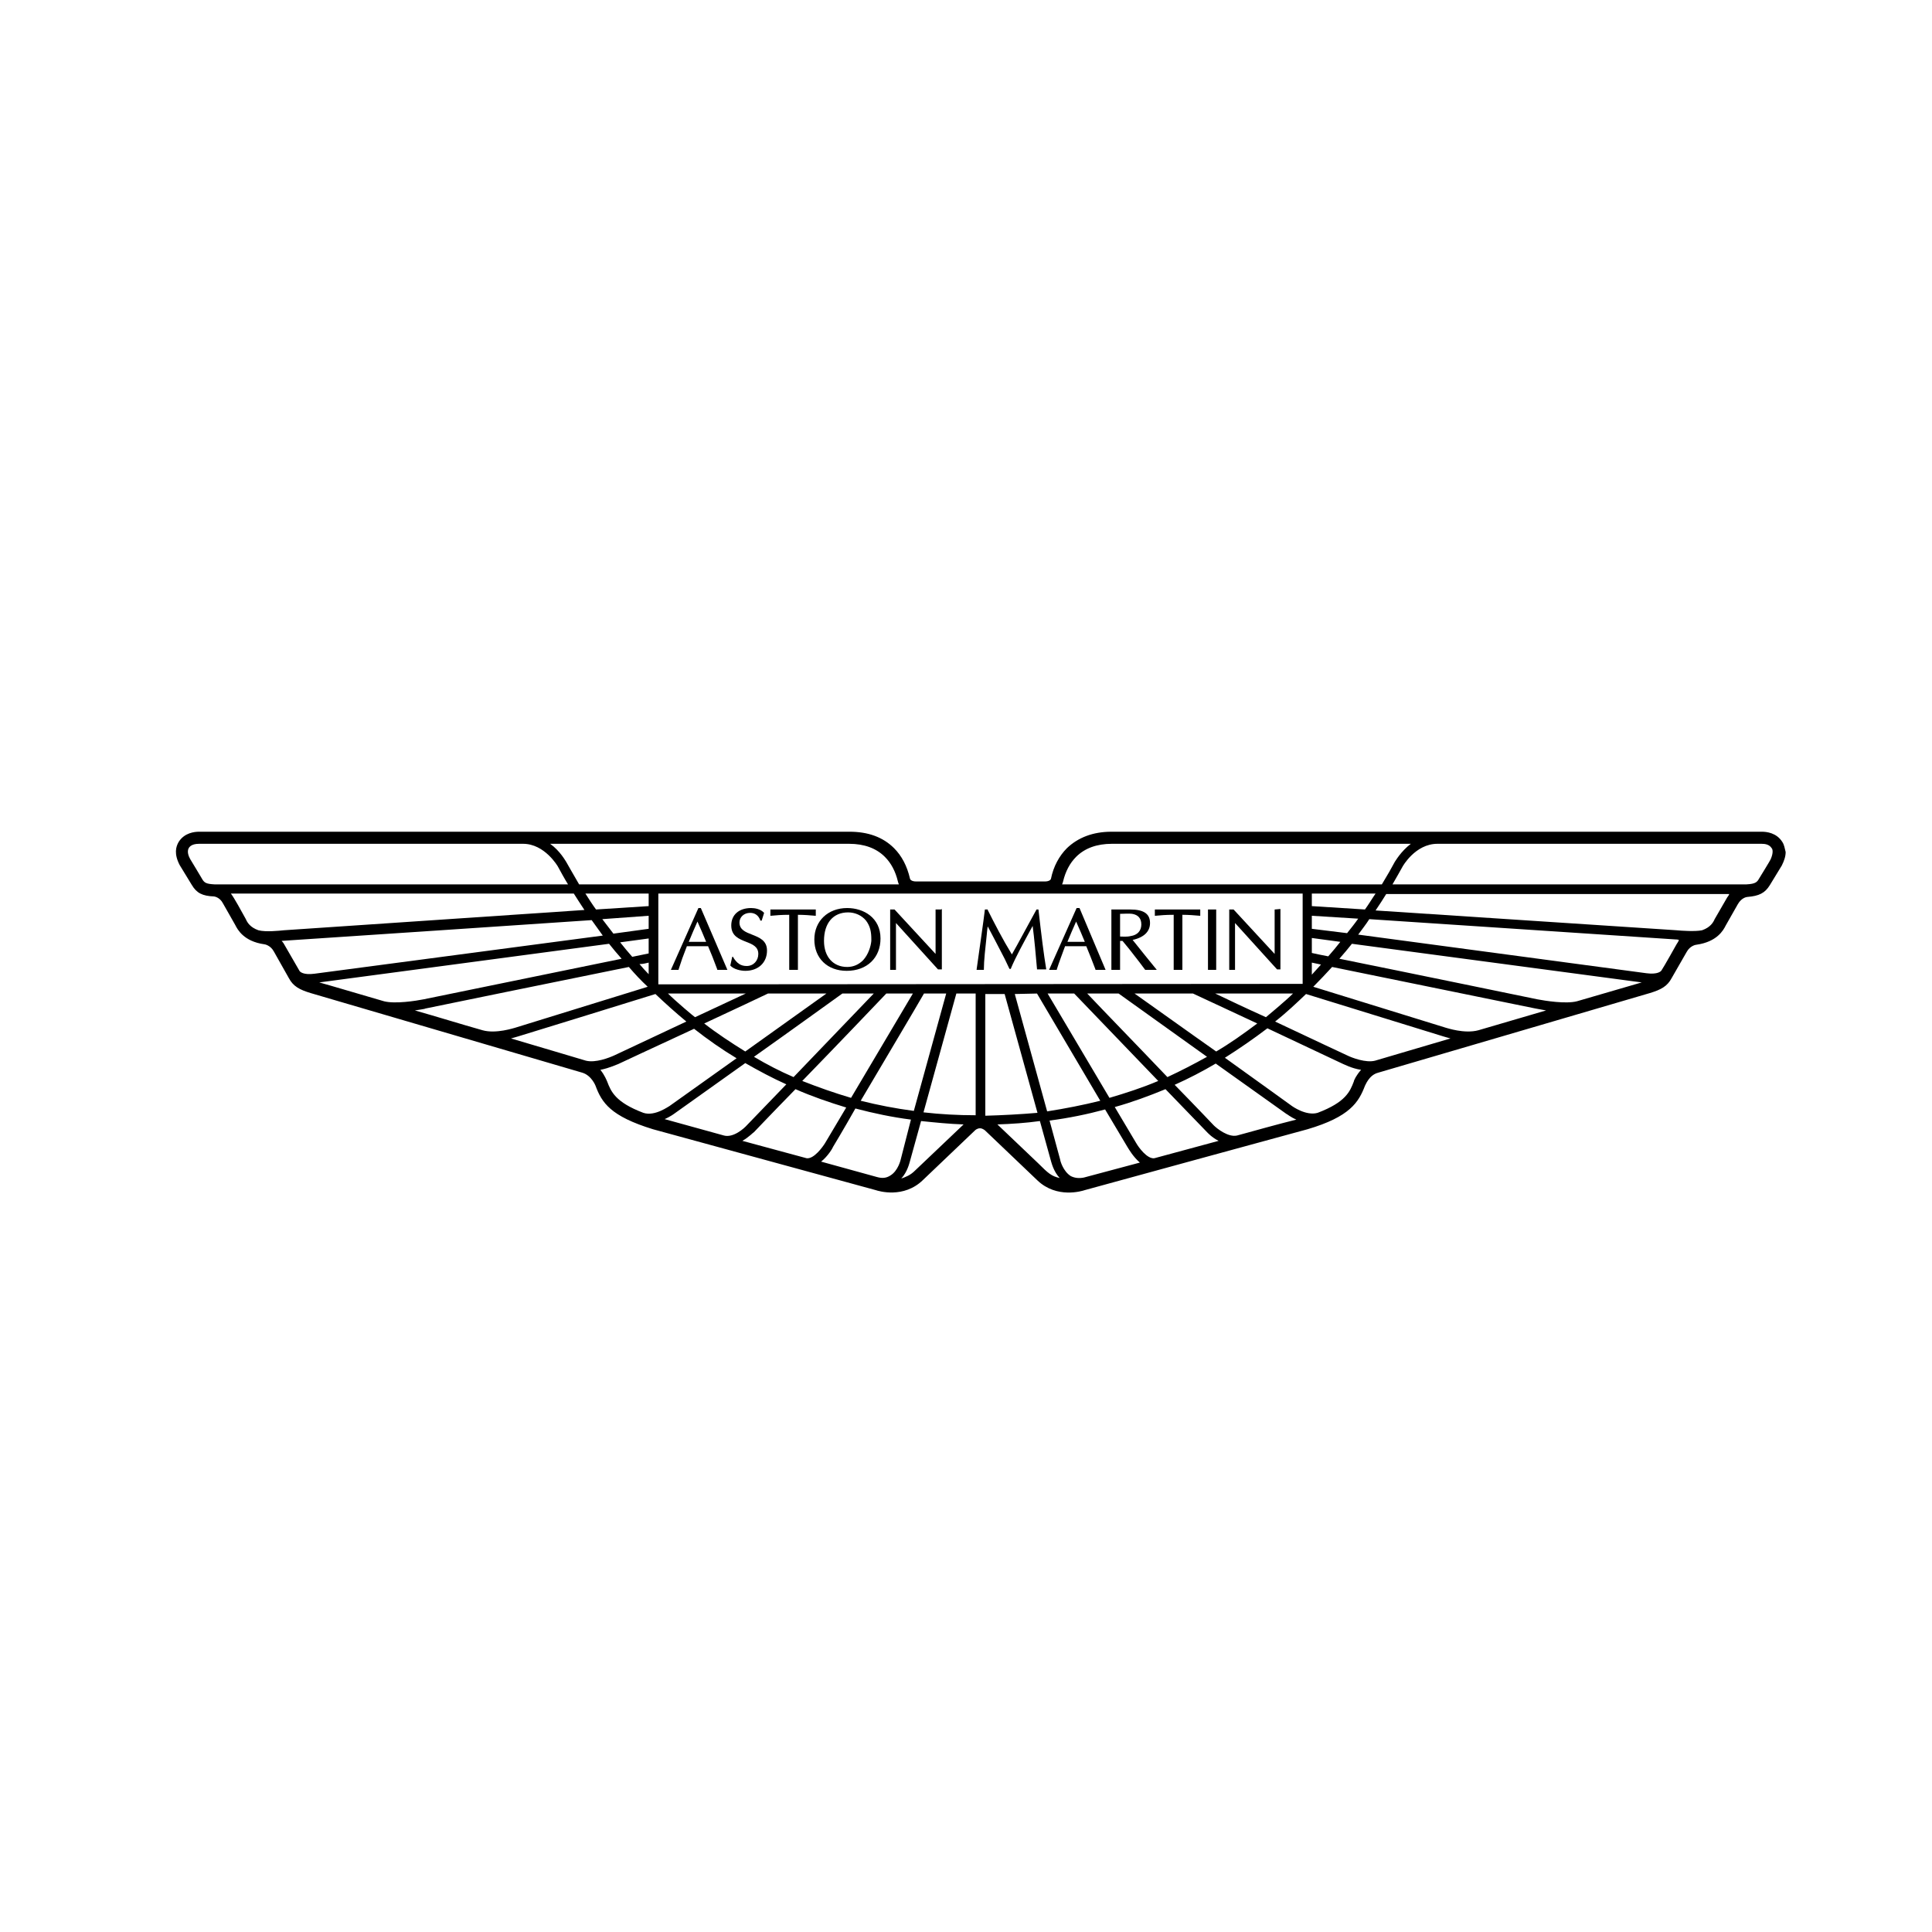 <?xml version="1.0" encoding="utf-8"?>
<!-- Generator: Adobe Illustrator 26.0.2, SVG Export Plug-In . SVG Version: 6.00 Build 0)  -->
<svg version="1.1" id="Ebene_1" xmlns="http://www.w3.org/2000/svg" xmlns:xlink="http://www.w3.org/1999/xlink" x="0px" y="0px"
	 viewBox="0 0 400 400" style="enable-background:new 0 0 400 400;" xml:space="preserve">
<g>
	<path d="M366.6,177.9c0,0.1-2.4,4-2.4,4c-0.4,0.7-0.7,1.1-2.6,1.2h-73.3c0.8-1.4,1.5-2.6,2.1-3.7c0,0,2.6-4.7,7.2-4.7h67.1
		c0.7,0,1.6,0.1,2.1,0.9c0.1,0.1,0.2,0.3,0.2,0.7C367,176.7,366.9,177.2,366.6,177.9 M357.6,185.8l-2.6,4.5
		c-0.3,0.7-0.9,1.7-2.6,2.3c-1.4,0.3-4.3,0.1-5.3,0l-62.3-4.1c0.8-1.2,1.6-2.4,2.2-3.4h71C358,185.3,357.8,185.5,357.6,185.8
		 M347,195.7c0,0-2.4,4.3-3,5.2c-0.1,0.2-0.8,0.9-3.1,0.6l-59.7-8c0.8-1.1,1.6-2.1,2.3-3.2l63.4,4.2c0.1,0,0.4,0,0.7,0.1
		C347.5,195,347.2,195.3,347,195.7 M326.5,207.3c-2.3,0.6-6.6-0.1-8.2-0.4c0,0-28.1-5.8-41-8.4c0.9-1,1.8-2.1,2.6-3.1l60,8
		L326.5,207.3z M306.1,213.3c-2.9,0.8-6.6-0.5-6.7-0.5l0,0l0,0l-27.5-8.5c1.4-1.4,2.7-2.8,3.9-4.1l42.1,8.6c0.1,0,1,0.2,2.2,0.4
		L306.1,213.3z M284.7,219.6c-1.9,0.5-4.8-0.6-5.8-1.1c0,0-7.3-3.4-14.9-7c2.3-1.8,4.4-3.8,6.4-5.7l28.5,8.8c0.1,0,0.6,0.2,1.4,0.4
		L284.7,219.6z M280.3,223.9c-0.8,2.1-1.7,4.3-7.5,6.5c-2.4,0.7-5.3-1.4-5.3-1.4s-6.5-4.7-13.9-10c3-1.9,5.9-3.9,8.8-6.1l15.7,7.4
		c0.1,0,1.7,0.9,3.7,1.2C280.8,222.6,280.3,223.7,280.3,223.9 M258.3,234.5l-2.2,0.6c-1.8,0.4-4.1-1.4-4.8-2.1c0,0-3.5-3.7-8.1-8.4
		c2.9-1.3,5.8-2.8,8.5-4.4l14.6,10.4c0.1,0,0.9,0.7,2.1,1.2C265.1,232.6,258.3,234.5,258.3,234.5 M239,239.8
		c-1.5,0.2-3.3-2.3-3.8-3.2l-4.4-7.4c3.6-1,7.1-2.3,10.5-3.7l8.6,8.9c0.1,0.1,1,1.1,2.4,1.8L239,239.8z M224.4,243.8
		c-1,0.2-1.9,0.1-2.7-0.3c-1.6-1-2.2-3.2-2.2-3.4l-2.2-8.1c3.9-0.5,7.8-1.3,11.5-2.3l4.7,7.9c0.2,0.3,1.1,1.9,2.5,3.1L224.4,243.8z
		 M214.9,240.8c0,0-6.2-5.9-8.4-8c3-0.1,5.9-0.3,8.8-0.7l2.3,8.3c0.1,0.3,0.5,2.1,1.8,3.5C217.7,243.5,217.1,243,214.9,240.8
		 M204,231v-25.2h4l6.8,24.6C211.3,230.7,207.6,230.9,204,231 M191.2,230.3l6.8-24.6h4v25.2C198.3,230.9,194.7,230.7,191.2,230.3
		 M189.4,242.4c-0.9,0.9-1.9,1.3-2.8,1.6c1.3-1.4,1.7-3.3,1.8-3.6l2.3-8.3c2.9,0.3,5.8,0.6,8.8,0.7
		C197.1,235.1,189.4,242.4,189.4,242.4 M186.5,240c0,0-0.5,2.4-2.2,3.4c-0.8,0.5-1.6,0.6-2.7,0.3l-11.6-3.2c1.4-1.1,2.4-2.8,2.5-3.1
		c0,0,2-3.3,4.6-7.9c3.8,1,7.6,1.8,11.5,2.3L186.5,240z M167,239.8l-13.3-3.6c1.4-0.8,2.3-1.8,2.4-1.8c0,0,3.8-4,8.6-8.9
		c3.4,1.5,6.9,2.7,10.5,3.8l-4.4,7.4C170.3,237.5,168.5,240,167,239.8 M149.9,235.1l-12.3-3.4c1.2-0.5,2.1-1.2,2.1-1.2
		s6.9-4.9,14.6-10.4c2.8,1.6,5.6,3.1,8.5,4.4l-8.1,8.4C154,233.7,151.8,235.6,149.9,235.1 M133.2,230.4c-5.8-2.2-6.7-4.4-7.5-6.5
		c-0.1-0.2-0.5-1.3-1.4-2.4c2-0.4,3.6-1.2,3.7-1.2c0,0,7.9-3.7,15.7-7.3c2.8,2.2,5.8,4.3,8.8,6.1l-13.9,9.9
		C138.5,229,135.6,231.2,133.2,230.4 M121.3,219.6c-0.6-0.2-7.1-2.1-15.5-4.6c0.8-0.2,1.3-0.4,1.4-0.4c0,0,23.1-7.1,28.5-8.8
		c2,1.9,4.1,3.8,6.4,5.7l-14.9,7C126.1,219,123.3,220.1,121.3,219.6 M99.9,213.3c-4.6-1.3-9.4-2.8-14-4.1c1.2-0.2,2.1-0.3,2.2-0.4
		c0,0,29.7-6.1,42.1-8.6c1.2,1.4,2.5,2.8,3.9,4.1l-27.5,8.5C106.5,212.8,102.7,214.1,99.9,213.3 M79.5,207.3
		c-6.2-1.8-11.2-3.3-13.4-3.9l60-8c0.8,1,1.7,2.1,2.6,3.1l-41,8.4C86.2,207.2,81.8,207.9,79.5,207.3 M65.1,201.6
		c-2.3,0.3-3-0.4-3.1-0.6l-3-5.2c-0.2-0.4-0.4-0.7-0.7-1c0.4,0,64.2-4.3,64.2-4.3c0.7,1,1.5,2.1,2.3,3.2L65.1,201.6z M53.5,192.6
		c-1.7-0.6-2.3-1.6-2.6-2.3c-1-1.8-2.4-4.4-3.1-5.3h71c0.7,1.1,1.4,2.2,2.2,3.4l-62.2,4.2C57.8,192.7,55,193,53.5,192.6 M44.4,183.1
		c-1.7-0.1-2.1-0.3-2.6-1.2c0,0-2.2-3.7-2.4-4c-0.4-0.7-0.5-1.2-0.5-1.6c0-0.9,0.7-1.6,2.3-1.6h67.1c4.5,0,7.2,4.7,7.2,4.7
		c0.6,1.1,1.3,2.4,2.1,3.7L44.4,183.1L44.4,183.1z M175.8,174.7c3.1,0,5.6,0.9,7.4,2.7c1.3,1.3,2.2,3,2.7,5.1c0,0,0.1,0.4,0.2,0.6
		h-66.2c-1-1.7-2.7-4.7-2.7-4.7c-0.1-0.1-1.2-2.2-3.3-3.7L175.8,174.7L175.8,174.7z M271.6,187.6V185h13.2c-0.7,1-1.4,2.2-2.2,3.3
		L271.6,187.6z M271.6,192.3v-2.7l9.6,0.6c-0.7,1-1.5,2-2.3,3L271.6,192.3z M271.6,197.3v-3.1l5.9,0.8c-0.8,1-1.6,2-2.5,3
		C273.5,197.7,272.4,197.5,271.6,197.3 M271.6,199.3l1.9,0.4c-0.6,0.7-1.3,1.4-1.9,2.1V199.3z M251.6,205.7h16.1
		c-1.6,1.6-5.5,4.8-5.6,4.9C258.1,208.8,254.3,207,251.6,205.7 M234.9,205.7H247l13.3,6.2c-2.8,2.1-5.6,4.1-8.5,5.8
		C245.4,213.2,238.6,208.3,234.9,205.7 M225.1,205.7h6.5l18.3,13.1c-2.7,1.5-5.4,2.9-8.2,4.2C235.7,216.7,228.4,209.2,225.1,205.7
		 M216.9,205.7h5.5l17.4,18.1c-3.3,1.4-6.7,2.5-10.1,3.5L216.9,205.7z M214.7,205.7l13.1,22.2c-3.6,0.9-7.2,1.6-11,2.2l-6.7-24.3
		L214.7,205.7L214.7,205.7z M191.3,205.7h4.6l-6.7,24.3c-3.8-0.5-7.4-1.2-11-2.1C183.1,219.6,189.7,208.5,191.3,205.7 M183.5,205.7
		h5.5l-12.8,21.6c-3.4-1-6.8-2.2-10.1-3.5C173.1,216.6,181.5,207.8,183.5,205.7 M174.4,205.7h6.5L164.3,223
		c-2.8-1.2-5.5-2.6-8.2-4.2C164,213.2,172.3,207.2,174.4,205.7 M143.9,210.6c-0.2-0.1-4-3.3-5.6-4.9h16.1L143.9,210.6z M159,205.7
		h12.1l-16.8,12c-2.9-1.8-5.8-3.7-8.5-5.8C152,209,157.8,206.3,159,205.7 M134.3,199.3v2.4c-0.7-0.7-1.3-1.4-1.9-2.1
		C133.2,199.6,133.8,199.4,134.3,199.3 M134.3,194.3v3.1l-3.4,0.7c-0.9-1-1.7-2-2.5-3L134.3,194.3z M134.3,189.6v2.7l-7.3,1
		c-0.8-1-1.5-2-2.3-3L134.3,189.6z M134.3,187.6l-10.9,0.7c-0.8-1.1-1.5-2.2-2.2-3.3h13.1V187.6z M136.3,203.8L136.3,203.8V185
		h133.4v18.7l0,0L136.3,203.8z M220.1,182.5c0.5-2.1,1.4-3.8,2.7-5.1c1.8-1.8,4.3-2.7,7.4-2.7h61.9c-2.1,1.6-3.2,3.6-3.3,3.7
		c-0.7,1.3-1.6,2.9-2.7,4.7h-66.2C220,182.9,220.1,182.5,220.1,182.5 M369,174.3c-1.2-1.9-3.3-2.1-4.2-2.1H230.1
		c-3.8,0-6.9,1.2-9.2,3.4c-1.6,1.6-2.8,3.8-3.3,6.3c0,0.1-0.2,0.6-1.3,0.6h-26.6c-1.1,0-1.3-0.5-1.3-0.6c-0.6-2.6-1.7-4.7-3.3-6.3
		c-2.3-2.3-5.4-3.4-9.2-3.4H41.2c-0.9,0-3,0.2-4.2,2.1c-0.6,1-1,2.5,0.2,4.8l2.5,4.1c1,1.7,2.2,2.3,4.6,2.4c0,0,1.2,0.1,1.9,1.5
		l2.5,4.4c0.5,1,1.8,3.4,6,4c0.1,0,1.3,0.2,2,1.5l3.1,5.5c0.9,1.7,2.2,2.4,4.5,3.1l56.3,16.5c1.9,0.6,2.7,2.7,2.7,2.7
		c1.3,3.5,3.1,6.3,11.9,9l46.1,12.6c0.6,0.2,5.8,1.8,9.8-2.1l10.8-10.3c0,0,0.4-0.4,1-0.4s1.1,0.5,1.1,0.5l10.8,10.3
		c4,3.8,9.2,2.2,9.8,2c0,0,46-12.6,46.1-12.6c8.8-2.6,10.6-5.6,11.9-9c0.1-0.1,0.8-2.2,2.7-2.7c0,0,8.5-2.5,56.3-16.5
		c2.3-0.7,3.6-1.4,4.5-3.1l3.1-5.4c0.7-1.3,1.9-1.5,2-1.5c4.3-0.6,5.6-3,6.1-4l2.5-4.4c0.8-1.4,1.9-1.5,2-1.5
		c2.4-0.2,3.6-0.8,4.6-2.4l2.5-4.1c0.5-1,0.8-1.9,0.8-2.8C369.5,175.6,369.4,174.9,369,174.3"/>
	<path d="M263.9,188.3v9.2l0,0c-0.1-0.1-8.5-9.2-8.5-9.2h-0.9v12.5h1.2v-9.7l0,0c0.1,0.1,7.7,8.5,7.7,8.5l1,1.1h0.7v-12.5
		L263.9,188.3L263.9,188.3z"/>
	<path d="M142.6,195c0.1-0.3,1.6-3.8,1.8-4.2c0.2,0.4,1.7,3.9,1.8,4.2H142.6z M145.1,188h-0.5l-5.7,12.8h1.6v-0.1
		c0.5-1.6,1-3,1.6-4.5c0,0,0.1-0.2,0.1-0.3h4.4c0.6,1.4,1.2,2.9,1.9,4.8v0.1h2.1L145.1,188z"/>
	<path d="M151.2,199.9L151.2,199.9c0.7,0.8,2.2,1.1,3.1,1.1c2.7,0,4.5-1.7,4.5-4.2c0-2.1-1.6-2.7-3.1-3.3c-1.3-0.5-2.6-1-2.6-2.5
		c0-1.1,0.9-2,2.2-2c1,0,1.7,0.5,2.1,1.5v0.1h0.3l0.5-1.6l-0.1-0.1c-0.7-0.7-1.8-0.9-2.6-0.9c-2.5,0-4.1,1.4-4.1,3.6
		c0,2.2,1.6,2.8,3.1,3.4c1.3,0.5,2.5,1,2.5,2.5c0,1.4-1,2.5-2.4,2.5c-1.2,0-2-0.5-2.8-1.8v-0.1h-0.2L151.2,199.9z"/>
	<path d="M168.9,188.3h-9.4v1.3h0.1c1.1-0.1,2.1-0.2,3.8-0.2v11.4h1.8v-11.4c1.3,0,2.5,0.1,3.6,0.2h0.1L168.9,188.3L168.9,188.3
		L168.9,188.3L168.9,188.3z"/>
	<path d="M178.7,198.8c-0.9,0.9-2,1.4-3.3,1.4c-2.9,0-4.8-2.1-4.8-5.4c0-3.7,1.9-5.9,5-5.9c1.4,0,2.8,0.6,3.7,1.7
		c0.9,1.2,1.1,2.4,1.1,3.9c0,0.1,0,0.2,0,0.3C180.3,195.9,179.8,197.6,178.7,198.8 M175.4,188c-4,0-6.8,2.7-6.8,6.5
		c0,3.9,2.7,6.5,6.7,6.5c4.2,0,7-2.7,7-6.7C182.3,190,178.8,188,175.4,188"/>
	<path d="M194.8,188.3h-1.1v9.2l0,0c-0.1-0.1-8.5-9.2-8.5-9.2h-0.9v12.5h1.2v-9.7l0,0c0.1,0.1,7.7,8.5,7.7,8.5l1,1.1h0.1h0.7v-12.5
		L194.8,188.3L194.8,188.3z"/>
	<path d="M215,188.3h-0.4l-3,5.5c0,0-1.9,3.5-2.1,3.8c-1.9-3.1-3.6-6.4-5-9.2v-0.1h-0.6v0.1c-0.2,1.8-1.3,9.4-1.7,12.3v0.1h1.5v-0.1
		c0-1.8,0.3-4.4,0.6-7.2c0,0,0.1-1.2,0.2-1.7c0.2,0.4,2.6,4.9,3.5,6.7l1,2.1h0.3v-0.1c1-2.4,2.5-5.1,4.5-8.8
		c0.3,2.2,0.7,6.5,0.9,8.9v0.1h1.9v-0.1C216.1,197.6,215.6,193.6,215,188.3L215,188.3L215,188.3L215,188.3z"/>
	<rect x="250.1" y="188.3" width="1.7" height="12.5"/>
	<path d="M248.5,188.3h-9.4v1.3h0.1c1.1-0.1,2.1-0.2,3.8-0.2v11.4h1.8v-11.4c1.3,0,2.5,0.1,3.6,0.2h0.1L248.5,188.3L248.5,188.3
		L248.5,188.3L248.5,188.3z"/>
	<path d="M221,195c0.1-0.3,1.6-3.8,1.8-4.2c0.2,0.4,1.7,3.9,1.8,4.2H221z M223.5,188L223.5,188h-0.6l-5.7,12.8h1.6v-0.1
		c0.5-1.6,1.1-3.1,1.6-4.5c0,0,0.1-0.2,0.1-0.3h4.4c0.6,1.4,1.2,3,1.9,4.8v0.1h2.1L223.5,188z"/>
	<path d="M231.9,193.9v-4.7c0.7,0,1.9-0.1,2.5,0c1.2,0.2,1.9,0.9,1.9,2.2s-0.8,2.2-2.2,2.4C233.3,194,232.4,193.9,231.9,193.9
		 M234.5,194.6c2.3-0.5,3.6-1.7,3.6-3.5c0-1.9-1.3-2.8-4.1-2.8h-3.8h-0.1v12.5h1.8v-6h0.5c0.1,0.1,1.4,1.7,1.4,1.7l2.1,2.7l1.2,1.6
		h0.1h2.3C239.5,200.8,234.7,194.9,234.5,194.6"/>
</g>
</svg>
